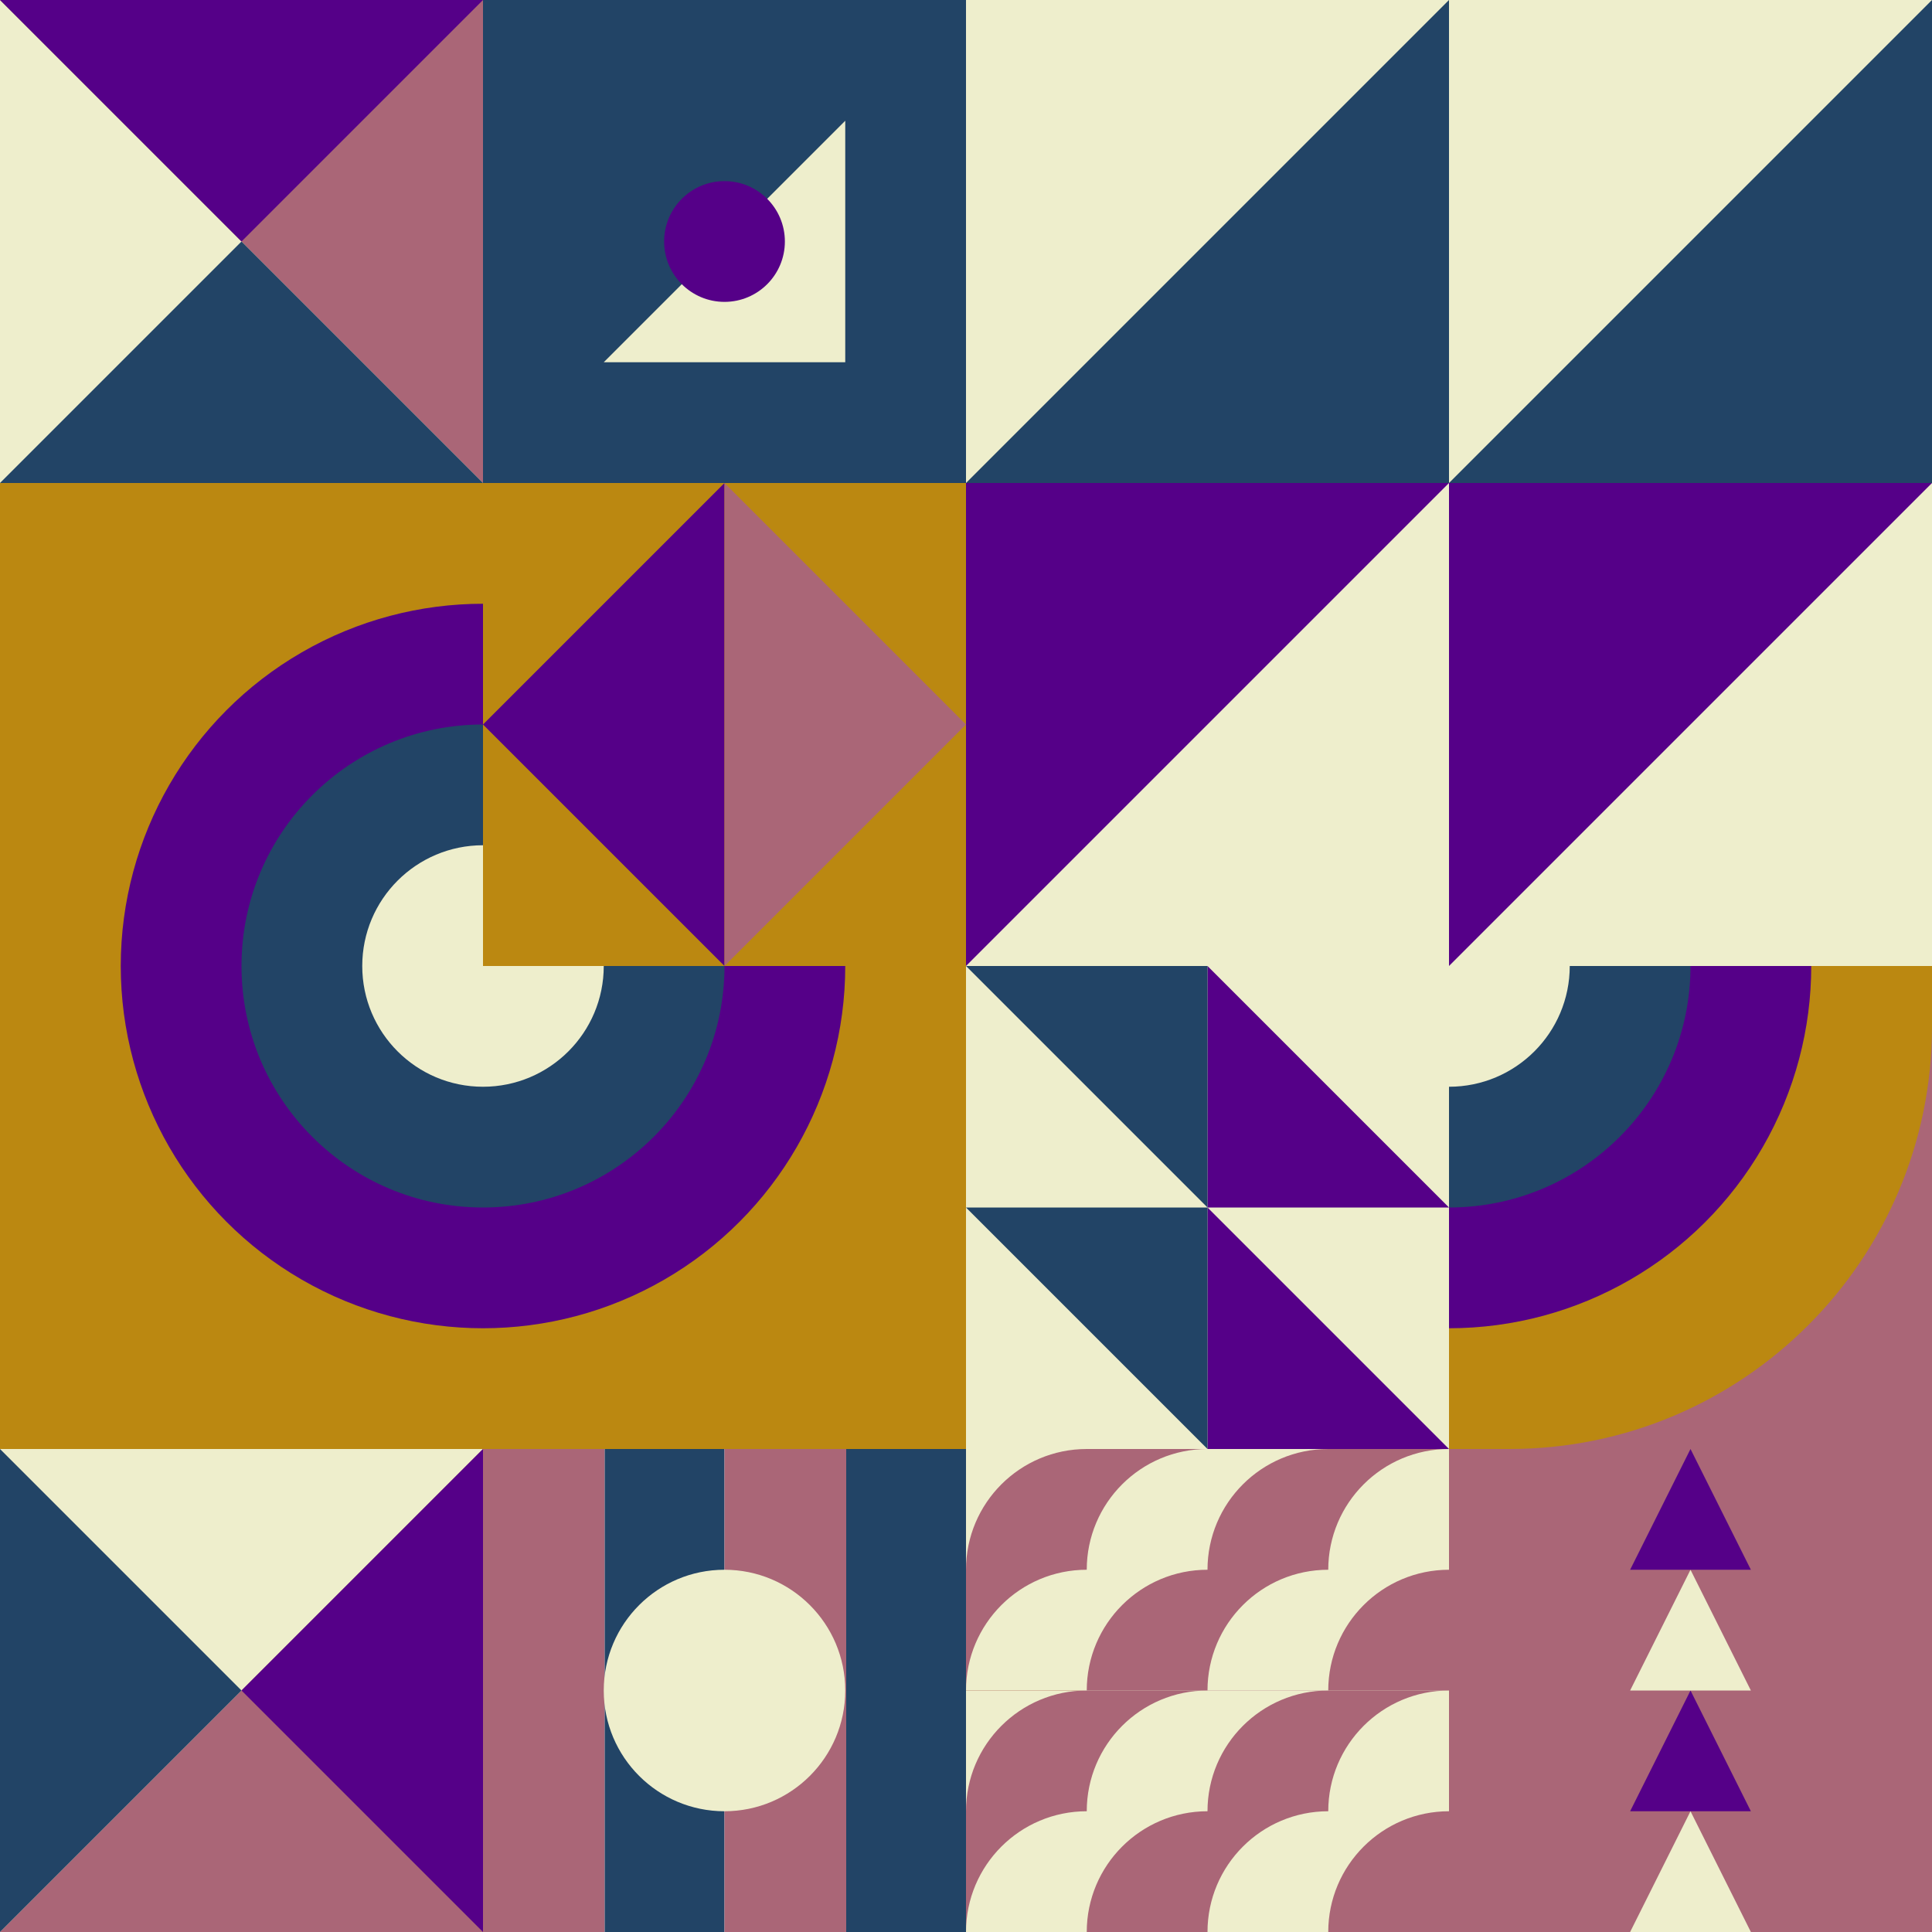 <svg id="geo" xmlns="http://www.w3.org/2000/svg" width="1280" height="1280" viewBox="0 0 1280 1280" fill="none" style="width:640px;height:640px"><g class="svg-image"><g class="block-0" transform="translate(0,0), scale(1), rotate(0, 160, 160)" height="320" width="320" clip-path="url(#trim)"><rect width="320" height="320" fill="#aa6677"/><path d="M0 320H320L0 0V320Z" fill="#eeeecc"/><path d="M0 320H320L160 160L0 320Z" fill="#224466"/><path d="M320 0H0L160 160L320 0Z" fill="#550088"/></g><g class="block-1" transform="translate(320,0), scale(1), rotate(90, 160, 160)" height="320" width="320" clip-path="url(#trim)"><style>@keyframes geo-70a0_t{0%,6.818%{transform:translate(160px,160px) rotate(0deg) translate(-160px,-160px);animation-timing-function:cubic-bezier(.4,0,.6,1)}25%,31.818%{transform:translate(160px,160px) rotate(90deg) translate(-160px,-160px);animation-timing-function:cubic-bezier(.4,0,.6,1)}50%,56.818%{transform:translate(160px,160px) rotate(180deg) translate(-160px,-160px);animation-timing-function:cubic-bezier(.4,0,.6,1)}75%,81.818%{transform:translate(160px,160px) rotate(270deg) translate(-160px,-160px);animation-timing-function:cubic-bezier(.4,0,.6,1)}to{transform:translate(160px,160px) rotate(360deg) translate(-160px,-160px)}}</style><rect width="320" height="320" fill="#224466"/><path d="M240 240V80H80l160 160Z" fill="#eeeecc" style="animation:4.4s linear infinite both geo-70a0_t"/><circle cx="160" cy="160" fill="#550088" r="40"/></g><g class="block-2" transform="translate(640,0), scale(2), rotate(90, 160, 160)" height="640" width="640" clip-path="url(#trim)"><rect width="320" height="320" fill="#550088"/><rect width="320" height="320" fill="#eeeecc"/><path d="M160 160V320H320L160 160Z" fill="#550088"/><path d="M160 0V160H320L160 0Z" fill="#550088"/><path d="M160 160V0H0L160 160Z" fill="#224466"/><path d="M160 320V160H0L160 320Z" fill="#224466"/></g><g class="block-3" transform="translate(0,320), scale(2), rotate(0, 160, 160)" height="640" width="640" clip-path="url(#trim)"><style>@keyframes geo-27a0_t{0%,9.091%{transform:translate(160px,160px) scale(1,1)}33.333%,42.424%,66.667%,75.757%,to{transform:translate(160px,160px) scale(1.5,1.5)}}@keyframes geo-27a1_t{0%,9.091%{transform:translate(160px,160px) scale(1,1)}33.333%,42.424%{transform:translate(160px,160px) scale(2,2)}66.667%,75.757%,to{transform:translate(160px,160px) scale(3,3)}}@keyframes geo-27a2_t{0%,9.091%{transform:translate(160px,160px) scale(0,0)}33.333%,42.424%{transform:translate(160px,160px) scale(1,1)}66.667%,75.757%{transform:translate(160px,160px) scale(2,2)}to{transform:translate(160px,160px) scale(3,3)}}@keyframes geo-27a3_t{0%,33.333%,42.424%,9.091%{transform:translate(160px,160px) scale(0,0)}66.667%,75.757%{transform:translate(160px,160px) scale(1,1)}to{transform:translate(160px,160px) scale(2,2)}}@keyframes geo-27a4_t{0%,33.333%,42.424%,9.091%{transform:translate(160px,160px) scale(0,0)}66.667%,75.757%{transform:translate(160px,160px) scale(1,1)}to{transform:translate(160px,160px) scale(2,2)}}@keyframes geo-27a5_t{0%,33.333%,42.424%,66.667%,75.757%,9.091%{transform:translate(160px,160px) scale(0,0)}to{transform:translate(160px,160px) scale(1,1)}}</style><rect width="320" height="320" fill="#bb8811"/><circle cx="160" cy="160" fill="#550088" r="120"/><circle fill="#224466" transform="translate(160 160)" style="animation:3.3s ease-in-out infinite both geo-27a0_t" r="80"/><circle fill="#eeeecc" transform="translate(160 160)" style="animation:3.3s ease-in-out infinite both geo-27a1_t" r="40"/><circle fill="#550088" transform="matrix(0 0 0 0 160 160)" style="animation:3.3s ease-in-out infinite both geo-27a2_t" r="40"/><circle fill="#224466" transform="matrix(0 0 0 0 160 160)" style="animation:3.3s ease-in-out infinite both geo-27a3_t" r="40"/><circle fill="#224466" transform="matrix(0 0 0 0 160 160)" style="animation:3.3s ease-in-out infinite both geo-27a4_t" r="40"/><circle fill="#eeeecc" transform="matrix(0 0 0 0 160 160)" style="animation:3.3s ease-in-out infinite both geo-27a5_t" r="40"/></g><g class="block-4" transform="translate(320,320), scale(1), rotate(90, 160, 160)" height="320" width="320" clip-path="url(#trim)"><rect width="320" height="320" fill="#bb8811"/><path d="M160 320 0 160h320L160 320Z" fill="#550088"/><path d="M160 0 0 160h320L160 0Z" fill="#aa6677"/></g><g class="block-5" transform="translate(640,640), scale(1), rotate(0, 160, 160)" height="320" width="320" clip-path="url(#trim)"><rect width="320" height="320" fill="#550088"/><rect width="320" height="320" fill="#eeeecc"/><path d="M160 160V320H320L160 160Z" fill="#550088"/><path d="M160 0V160H320L160 0Z" fill="#550088"/><path d="M160 160V0H0L160 160Z" fill="#224466"/><path d="M160 320V160H0L160 320Z" fill="#224466"/></g><g class="block-6" transform="translate(960,640), scale(1), rotate(90, 160, 160)" height="320" width="320" clip-path="url(#trim)"><g clip-path="url(#a)"><rect width="320" height="320" fill="#aa6677"/><path d="M320 280c17 152.5-125.36 280-280 280s-280-125.36-280-280S-120-38 40 0c154.64 0 280 125.36 280 280Z" fill="#bb8811"/><circle cy="320" r="240" fill="#550088"/><circle cy="320" r="160" fill="#224466"/><circle cy="320" r="80" fill="#eeeecc"/></g><defs><clipPath id="a"><rect width="320" height="320" fill="white"/></clipPath></defs></g><g class="block-7" transform="translate(0,960), scale(1), rotate(90, 160, 160)" height="320" width="320" clip-path="url(#trim)"><rect width="320" height="320" fill="#aa6677"/><path d="M0 320H320L0 0V320Z" fill="#eeeecc"/><path d="M0 320H320L160 160L0 320Z" fill="#224466"/><path d="M320 0H0L160 160L320 0Z" fill="#550088"/></g><g class="block-8" transform="translate(320,960), scale(1), rotate(0, 160, 160)" height="320" width="320" clip-path="url(#trim)"><rect width="320" height="320" fill="white"/><rect y="320" width="320" height="80.64" transform="rotate(-90 0 320)" fill="#aa6677"/><rect x="80.64" y="320" width="320" height="79.36" transform="rotate(-90 80.64 320)" fill="#224466"/><rect x="160" y="320" width="320" height="80.64" transform="rotate(-90 160 320)" fill="#aa6677"/><rect x="240.64" y="320" width="320" height="79.36" transform="rotate(-90 240.64 320)" fill="#224466"/><circle cx="160" cy="160" r="80" fill="#eeeecc"/></g><g class="block-9" transform="translate(640,960), scale(1), rotate(270, 160, 160)" height="320" width="320" clip-path="url(#trim)"><rect width="320" height="320" fill="#bb8811"/><path d="M80-80c44.183 0 80 35.817 80 80v240c-44.183 0-80-35.817-80-80V-80ZM240-80c44.183 0 80 35.817 80 80v240c-44.183 0-80-35.817-80-80V-80Z" fill="#eeeecc"/><path d="M80 240c-44.183 0-80-35.817-80-80V-80c44.183 0 80 35.817 80 80v240ZM240 240c-44.183 0-80-35.817-80-80V-80c44.183 0 80 35.817 80 80v240ZM80 0c44.183 0 80 35.817 80 80v240c-44.183 0-80-35.817-80-80V0ZM240 0c44.183 0 80 35.817 80 80v240c-44.183 0-80-35.817-80-80V0Z" fill="#aa6677"/><path d="M80 320c-44.183 0-80-35.817-80-80V0c44.183 0 80 35.817 80 80v240ZM240 320c-44.183 0-80-35.817-80-80V0c44.183 0 80 35.817 80 80v240ZM80 80c44.183 0 80 35.817 80 80v240c-44.183 0-80-35.817-80-80V80ZM240 80c44.183 0 80 35.817 80 80v240c-44.183 0-80-35.817-80-80V80Z" fill="#eeeecc"/><path d="M80 400c-44.183 0-80-35.817-80-80V80c44.183 0 80 35.817 80 80v240ZM240 400c-44.183 0-80-35.817-80-80V80c44.183 0 80 35.817 80 80v240ZM80 160c44.183 0 80 35.817 80 80v240c-44.183 0-80-35.817-80-80V160ZM240 160c44.183 0 80 35.817 80 80v240c-44.183 0-80-35.817-80-80V160Z" fill="#aa6677"/><path d="M80 480c-44.183 0-80-35.817-80-80V160c44.183 0 80 35.817 80 80v240ZM240 480c-44.183 0-80-35.817-80-80V160c44.183 0 80 35.817 80 80v240ZM80 240c44.183 0 80 35.817 80 80v240c-44.183 0-80-35.817-80-80V240ZM240 240c44.183 0 80 35.817 80 80v240c-44.183 0-80-35.817-80-80V240Z" fill="#eeeecc"/><path d="M80 560c-44.183 0-80-35.817-80-80V240c44.183 0 80 35.817 80 80v240ZM240 560c-44.183 0-80-35.817-80-80V240c44.183 0 80 35.817 80 80v240Z" fill="#aa6677"/></g><g class="block-10" transform="translate(960,960), scale(1), rotate(0, 160, 160)" height="320" width="320" clip-path="url(#trim)"><rect width="320" height="320" fill="#aa6677"/><path d="M160 240L200 320H120L160 240Z" fill="#eeeecc"/><path d="M160 160L200 240H120L160 160Z" fill="#550088"/><path d="M160 80L200 160H120L160 80Z" fill="#eeeecc"/><path d="M160 0L200 80H120L160 0Z" fill="#550088"/></g></g><clipPath id="trim"><rect width="320" height="320" fill="white"/></clipPath><filter id="noiseFilter"><feTurbulence baseFrequency="0.5" result="noise"/><feColorMatrix type="saturate" values="0.10"/><feBlend in="SourceGraphic" in2="noise" mode="multiply"/></filter><rect transform="translate(0,0)" height="1280" width="1280" filter="url(#noiseFilter)" opacity="0.4"/></svg>